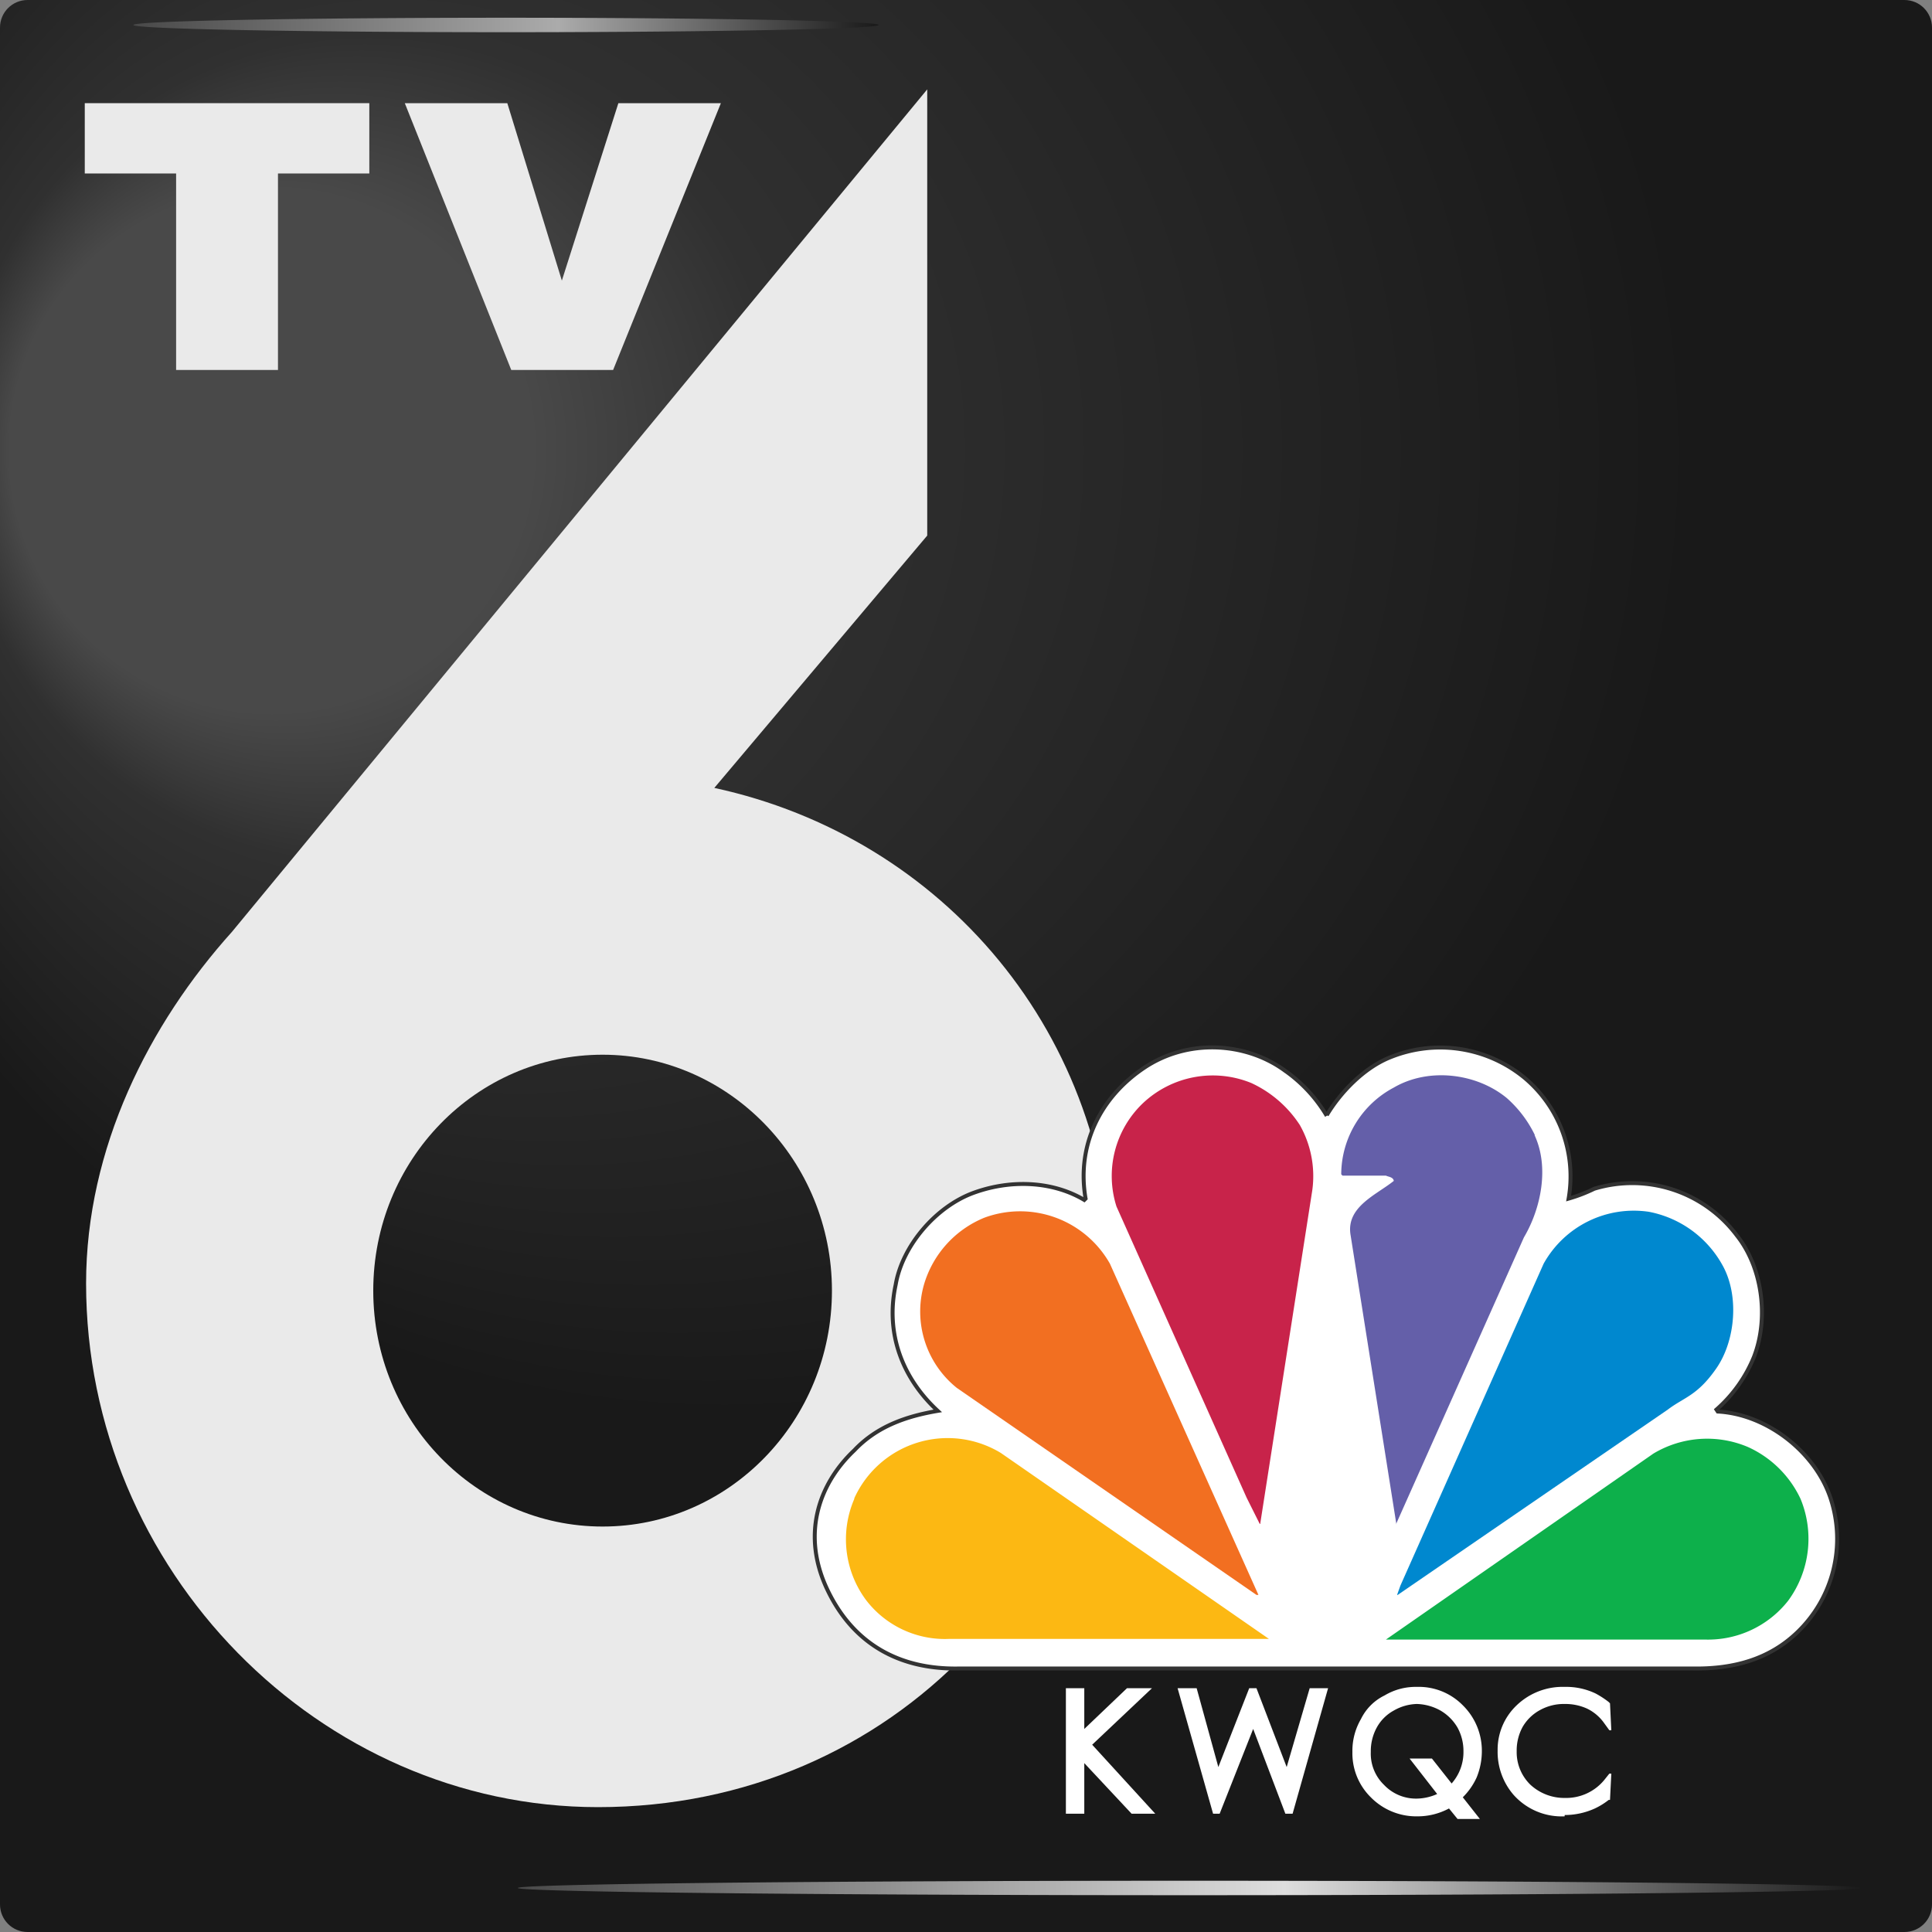 <?xml version="1.0" encoding="UTF-8" standalone="no"?>
<svg
   id="Layer_3"
   data-name="Layer 3"
   viewBox="0 0 294 294"
   version="1.1"
   sodipodi:docname="KWQC-02.svg"
   inkscape:version="1.2.1 (9c6d41e, 2022-07-14)"
   xmlns:inkscape="http://www.inkscape.org/namespaces/inkscape"
   xmlns:sodipodi="http://sodipodi.sourceforge.net/DTD/sodipodi-0.dtd"
   xmlns="http://www.w3.org/2000/svg"
   xmlns:svg="http://www.w3.org/2000/svg">
  <rect x="0" y="0" width="294" height="294" fill="#808080" stroke="none"/>
  <sodipodi:namedview
     id="namedview242"
     pagecolor="#ffffff"
     bordercolor="#000000"
     borderopacity="0.25"
     inkscape:showpageshadow="2"
     inkscape:pageopacity="0.0"
     inkscape:pagecheckerboard="0"
     inkscape:deskcolor="#d1d1d1"
     showgrid="false"
     inkscape:zoom="0.80272109"
     inkscape:cx="109.62712"
     inkscape:cy="109.62712"
     inkscape:window-width="1309"
     inkscape:window-height="456"
     inkscape:window-x="0"
     inkscape:window-y="38"
     inkscape:window-maximized="0"
     inkscape:current-layer="Layer_3" />
  <defs
     id="defs205">
    <style
       id="style182">.cls-1{fill:url(#radial-gradient);}.cls-2{fill:#eaeaea;}.cls-10,.cls-3{fill:#fff;}.cls-3{stroke:#333;stroke-miterlimit:10;stroke-width:0.6px;}.cls-4{fill:#645fa9;}.cls-5{fill:#c8234a;}.cls-6{fill:#0088cf;}.cls-7{fill:#f26f21;}.cls-8{fill:#0db04b;}.cls-9{fill:#fcb813;}.cls-11{fill:url(#linear-gradient);}.cls-12{fill:url(#linear-gradient-2);}</style>
    <radialGradient
       id="radial-gradient"
       cx="111.4"
       cy="68.56"
       fx="15.086"
       r="147"
       gradientUnits="userSpaceOnUse">
      <stop
         offset="0.27"
         stop-color="#494949"
         id="stop184" />
      <stop
         offset="0.43"
         stop-color="#303030"
         id="stop186" />
      <stop
         offset="1"
         stop-color="#191919"
         id="stop188" />
    </radialGradient>
    <linearGradient
       id="linear-gradient"
       x1="78.85"
       y1="287.35"
       x2="283.44"
       y2="287.35"
       gradientUnits="userSpaceOnUse">
      <stop
         offset="0"
         stop-color="#494949"
         id="stop191" />
      <stop
         offset="0.57"
         stop-color="#dedede"
         id="stop193" />
      <stop
         offset="1"
         stop-color="#191919"
         id="stop195" />
    </linearGradient>
    <linearGradient
       id="linear-gradient-2"
       x1="20.3"
       y1="3.77"
       x2="133.74"
       y2="3.77"
       gradientUnits="userSpaceOnUse">
      <stop
         offset="0"
         stop-color="#494949"
         id="stop198" />
      <stop
         offset="0.57"
         stop-color="#ababab"
         id="stop200" />
      <stop
         offset="1"
         stop-color="#191919"
         id="stop202" />
    </linearGradient>
  </defs>
  <g
     id="g437">
    <path
       id="rect207"
       class="cls-1"
       style="fill:url(#radial-gradient)"
       d="M 4.2,0 H 289.8 c 2.327,0 4.2,1.873 4.2,4.2 V 289.8 c 0,2.327 -1.873,4.2 -4.2,4.2 H 4.2 C 1.873,294 0,292.127 0,289.8 V 4.2 C 0,1.873 1.873,0 4.2,0 Z" />
    <path
       class="cls-2"
       d="M12.9,15.7H56.2V26.4H42.3V56.3H26.8V26.4H12.9Z"
       id="path209" />
    <path
       class="cls-2"
       d="M61.6,15.7H77.2l8.3,27,8.6-27h15.6L93.3,56.3H77.8Z"
       id="path211" />
    <path
       class="cls-2"
       d="M108.7,119.9l32.4-38.4V13.6L35.3,141.8c-12.6,14-22.2,32.9-22.2,53.5C13.1,239,48.7,275,91,275c45.2,0,78.3-36,78.3-79.7C169.3,157.3,143.4,127.4,108.7,119.9Zm-17,112.4c-19.2,0-34.9-16-34.9-35.9s15.7-35.9,34.9-35.9,34.9,16.1,34.9,35.9S111,232.3,91.7,232.3Z"
       id="path213" />
    <path
       class="cls-3"
       d="M201.9,169.7c2.1-3.5,5.6-7.1,9.4-8.7a20.2,20.2,0,0,1,20.8,3.1,19.6,19.6,0,0,1,6.6,18.3,23.9,23.9,0,0,0,3.9-1.5,19.9,19.9,0,0,1,21.7,7.1c3.9,4.9,4.9,12.6,2.6,18.5a21.4,21.4,0,0,1-5.7,8l.2.3c7.5.4,14.9,6.2,17.2,13.3a19.7,19.7,0,0,1-5,20.2c-4.3,4.2-9.8,5.7-16,5.6H146c-9.2.2-16.2-3.8-20.1-12s-1.5-15.9,4.1-21.2c3.5-3.7,8-5.2,12.7-6-5.4-5-8-11.8-6.4-19.2,1-5.9,6.1-11.9,11.9-14s12.1-1.7,16.8,1.1l.2-.2c-1.4-8.1,2.2-15.4,8.9-19.9s15.5-3.9,21.4.4a22.2,22.2,0,0,1,6.4,6.9"
       id="path215" />
    <path
       class="cls-4"
       d="M233.5,172.7c2.3,4.9,1,11.2-1.6,15.6l-19.4,43.5v.2l-7-44.2c-.6-4.2,4-6,6.6-8.1-.1-.6-.8-.6-1.2-.8h-6.6l-.2-.2a15,15,0,0,1,8-13.2c5.3-3.1,12.6-2.2,17.2,1.6a17.9,17.9,0,0,1,4.3,5.7"
       id="path217" />
    <path
       class="cls-5"
       d="M197.8,171.2a15.8,15.8,0,0,1,1.9,9.9l-7.9,50.6c0,.1,0,.2-.1.2l-2-4-19.8-44.3a15.3,15.3,0,0,1,4-15.7,15.5,15.5,0,0,1,16.5-3.1,17.6,17.6,0,0,1,7.4,6.4"
       id="path219" />
    <path
       class="cls-6"
       d="M262.1,192.5c2.6,4.6,2,11.5-.9,15.7s-4.9,4.4-7.4,6.3l-41.1,28.2h-.1l.5-1.4,21.8-49a15.7,15.7,0,0,1,16-7.9,16.3,16.3,0,0,1,11.2,8.1"
       id="path221" />
    <path
       class="cls-7"
       d="M168.9,192.3l22.6,50.4h-.3l-45.6-31.5a14.9,14.9,0,0,1-5-15.7,15.8,15.8,0,0,1,9.2-10.2,15.7,15.7,0,0,1,19.1,7"
       id="path223" />
    <path
       class="cls-8"
       d="M274,228.1a15.9,15.9,0,0,1-1.9,15.5,15.5,15.5,0,0,1-12.6,5.9H210.9l40.7-28.3a15.9,15.9,0,0,1,14.4-1,16.2,16.2,0,0,1,8,7.9"
       id="path225" />
    <path
       class="cls-9"
       d="M130,228.1a15.5,15.5,0,0,0,1.8,15.4,15.1,15.1,0,0,0,12.6,5.9h48.7l-40.8-28.3a15.6,15.6,0,0,0-22.3,6.9"
       id="path227" />
    <path
       class="cls-10"
       d="M238.1,276.4a9.8,9.8,0,0,1-7.8-3.3,10,10,0,0,1-2.4-6.7,9.3,9.3,0,0,1,2.9-6.9,10.1,10.1,0,0,1,7.3-2.8,10.4,10.4,0,0,1,4.7,1,13.7,13.7,0,0,1,2,1.3l.2.2.2,4.1h-.3l-.8-1.1a6.8,6.8,0,0,0-2.6-2.2,8,8,0,0,0-3.4-.7,7.5,7.5,0,0,0-3.7.9,6.8,6.8,0,0,0-2.7,2.6,7.5,7.5,0,0,0-.9,3.7,6.9,6.9,0,0,0,2.1,5.1,7.6,7.6,0,0,0,5.3,2,7.5,7.5,0,0,0,5.9-2.7l.8-1h.3l-.2,4h-.2a10.7,10.7,0,0,1-2.1,1.3,11.1,11.1,0,0,1-4.6,1Z"
       id="path229" />
    <path
       id="polygon231"
       class="cls-10"
       style="fill:#ffffff"
       d="m 196.7,276 h -1.1 l -4.9,-12.9 -5.1,12.9 h -1 l -5.4,-19.1 h 2.9 l 3.3,12 4.7,-12 h 1.1 l 4.6,12 3.5,-12 h 2.8 l -5.4,19.1 z" />
    <path
       id="polygon233"
       class="cls-10"
       style="fill:#ffffff"
       d="m 175.8,276 h -3.6 l -7.2,-7.7 v 7.7 h -2.8 v -19.1 h 2.8 v 6.2 l 6.5,-6.2 h 3.8 l -9.1,8.6 9.6,10.5 z" />
    <path
       class="cls-10"
       d="M224.7,270.5a10.6,10.6,0,0,0,.8-4,9.7,9.7,0,0,0-2.9-7,9.4,9.4,0,0,0-7-2.8,9.2,9.2,0,0,0-4.9,1.3,7.8,7.8,0,0,0-3.6,3.6,9.6,9.6,0,0,0-1.3,5,9.4,9.4,0,0,0,2.8,6.9,9.7,9.7,0,0,0,7.1,2.9,10.1,10.1,0,0,0,4.8-1.2l1.3,1.6h3.4l-2.6-3.3A10.2,10.2,0,0,0,224.7,270.5Zm-3.8.9-3-3.8h-3.4l4.2,5.4a7.8,7.8,0,0,1-3.1.7,6.7,6.7,0,0,1-5-2.1,6.6,6.6,0,0,1-2-5,7.5,7.5,0,0,1,.9-3.7,6.5,6.5,0,0,1,2.6-2.6,7.4,7.4,0,0,1,3.5-1,7.8,7.8,0,0,1,3.6,1,7.2,7.2,0,0,1,2.6,2.6,7.4,7.4,0,0,1,.9,3.6A7.2,7.2,0,0,1,220.9,271.4Z"
       id="path235" />
    <path
       id="ellipse237"
       class="cls-11"
       style="fill:url(#linear-gradient)"
       d="m 283.4,287.3 a 102.3,1.1 0 0 1 -102.3,1.1 102.3,1.1 0 0 1 -102.3,-1.1 102.3,1.1 0 0 1 102.3,-1.1 102.3,1.1 0 0 1 102.3,1.1 z" />
    <path
       id="ellipse239"
       class="cls-12"
       style="fill:url(#linear-gradient-2)"
       d="M 133.7,3.8 A 56.7,1.1 0 0 1 77,4.9 56.7,1.1 0 0 1 20.3,3.8 56.7,1.1 0 0 1 77,2.7 56.7,1.1 0 0 1 133.7,3.8 Z" />
  </g>
</svg>
